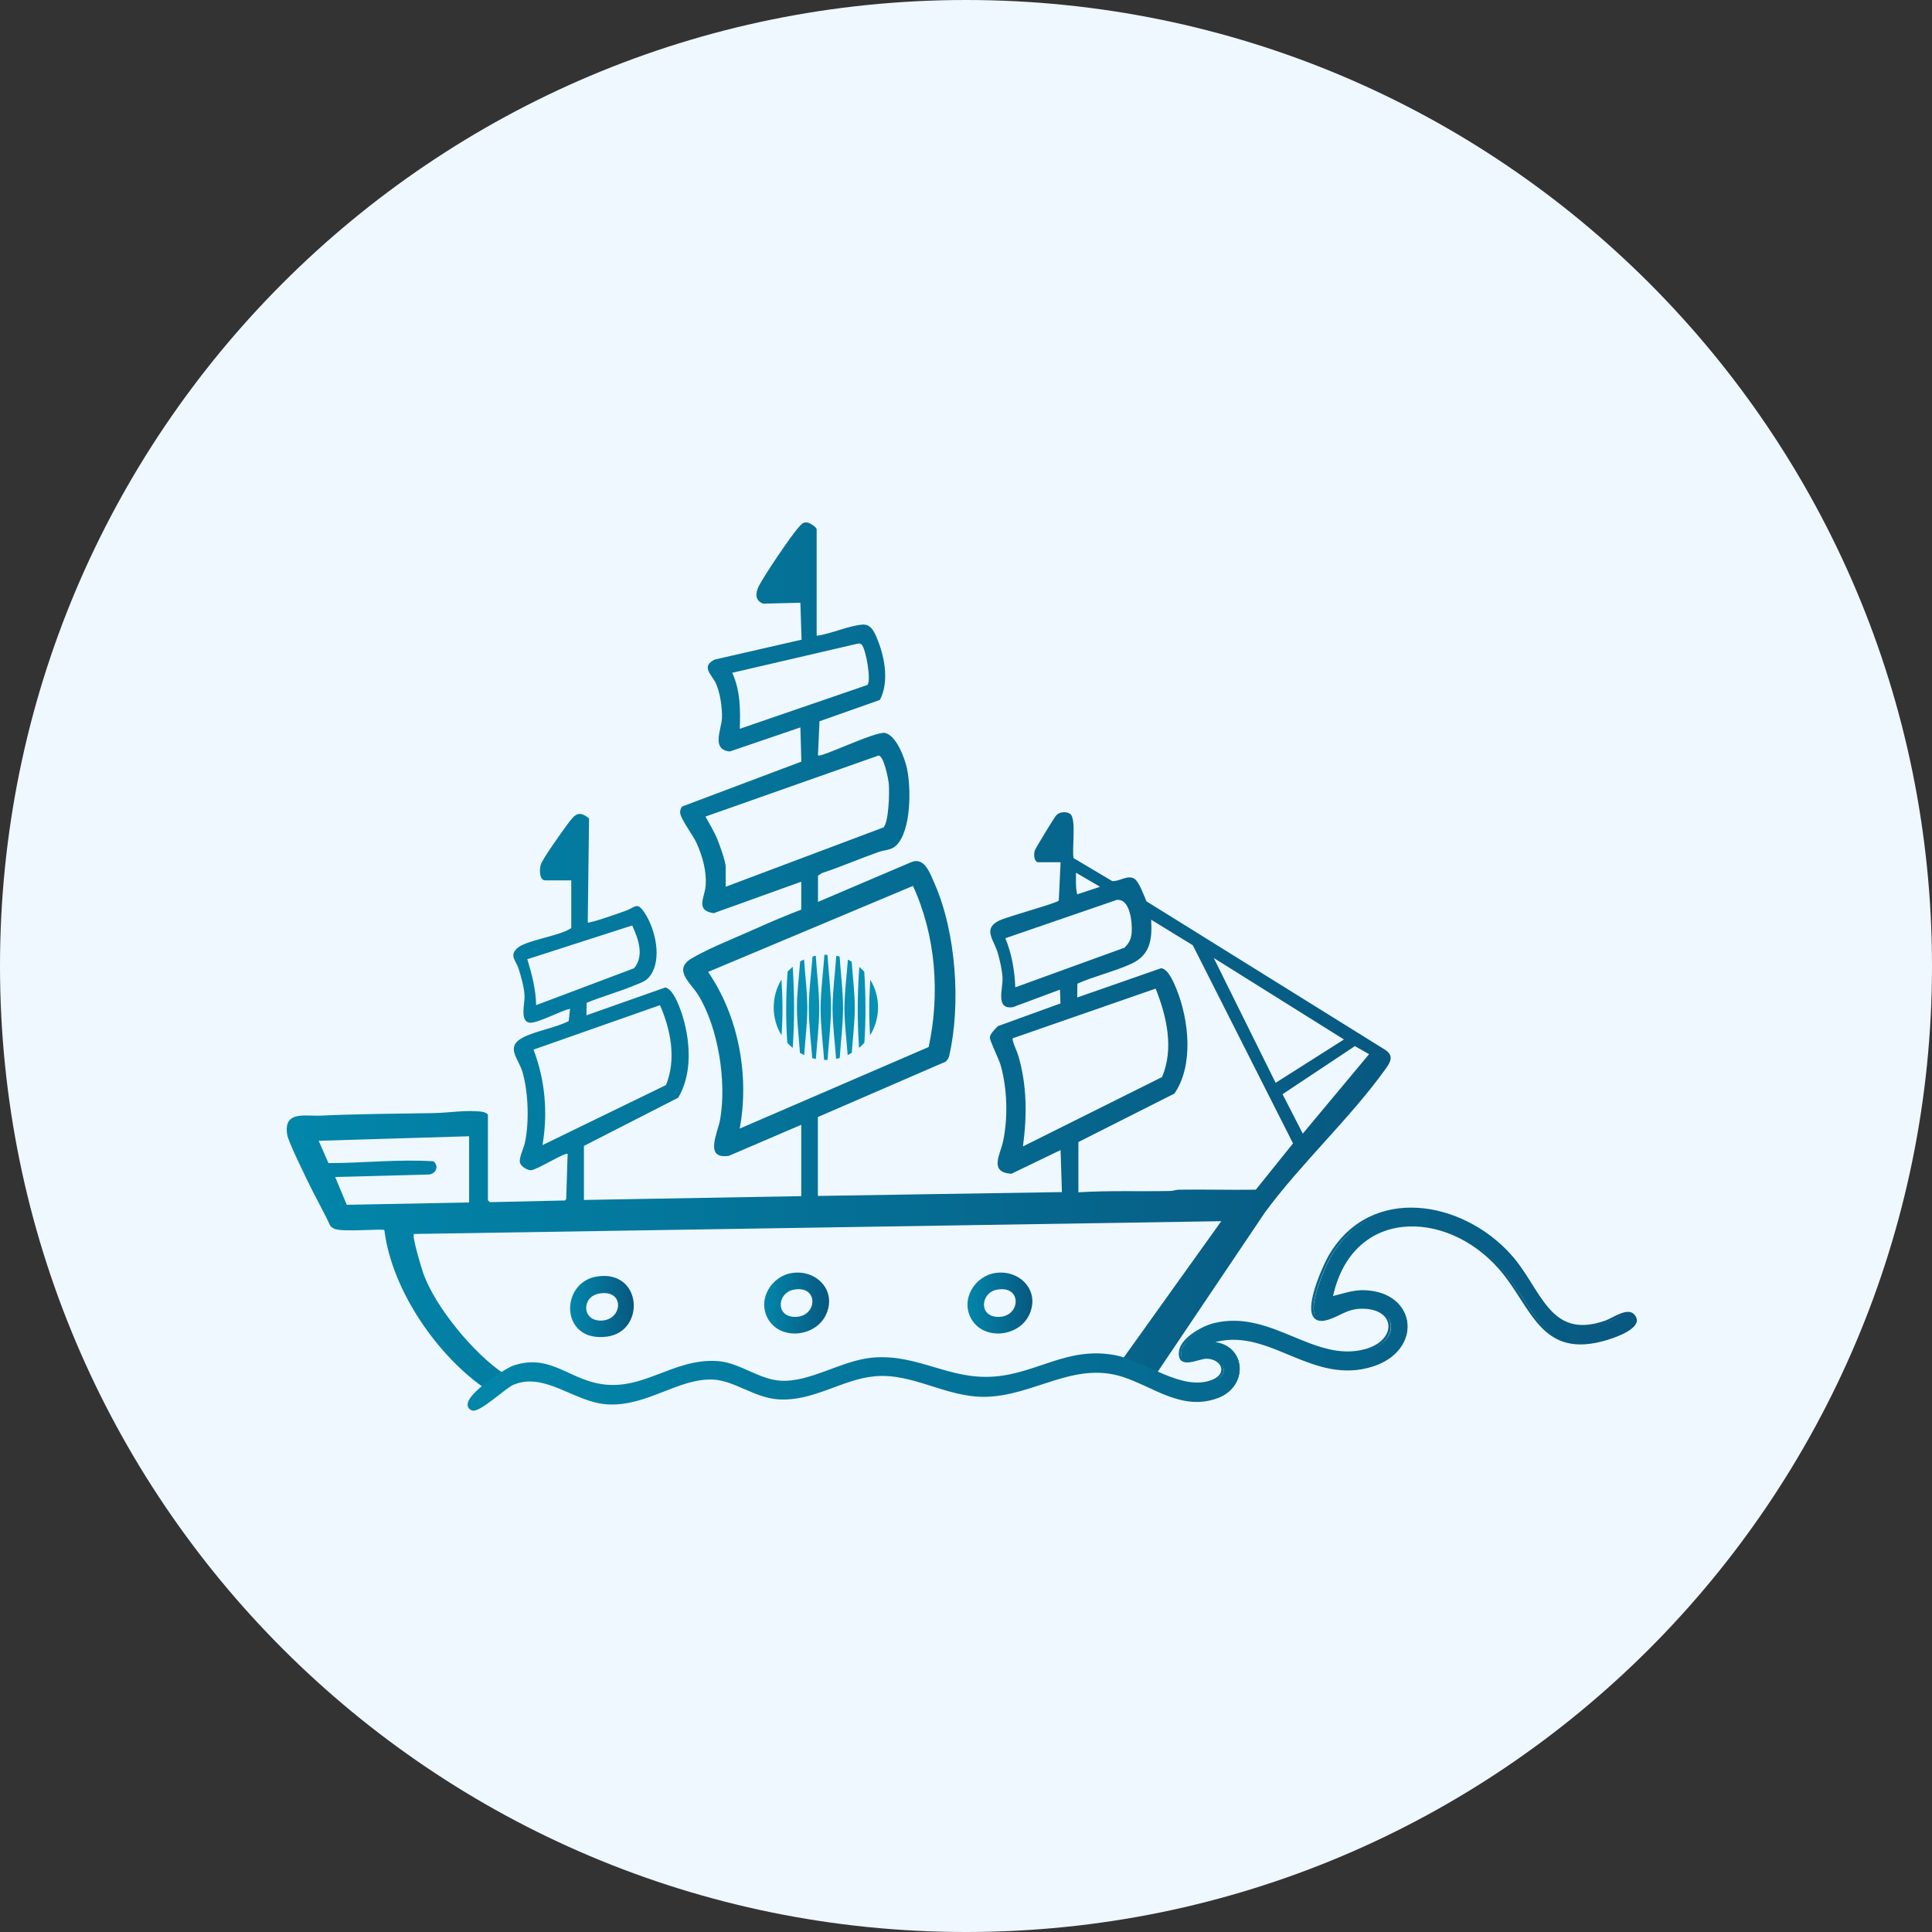 <svg xmlns="http://www.w3.org/2000/svg" xmlns:xlink="http://www.w3.org/1999/xlink" width="100" zoomAndPan="magnify" viewBox="0 0 75 75" height="100" preserveAspectRatio="xMidYMid meet" version="1.0"><rect x="0" y="0" width="75" height="75" fill="#333333" stroke="none"/><defs><clipPath id="355c30b138"><path d="M 37.5 0 C 16.789 0 0 16.789 0 37.5 C 0 58.211 16.789 75 37.5 75 C 58.211 75 75 58.211 75 37.5 C 75 16.789 58.211 0 37.5 0 Z M 37.5 0 " clip-rule="nonzero"/></clipPath><clipPath id="491ae0d478"><path d="M 11.109 20.281 L 54 20.281 L 54 54 L 11.109 54 Z M 11.109 20.281 " clip-rule="nonzero"/></clipPath><clipPath id="be501a9193"><path d="M 31.117 34.223 L 27.707 35.449 C 26.98 35.348 27.355 34.844 27.391 34.398 C 27.441 33.832 27.27 33.234 27.039 32.723 C 26.906 32.422 26.395 31.766 26.402 31.527 C 26.402 31.449 26.43 31.367 26.48 31.309 L 31.109 29.566 L 31.07 28.238 L 28.332 29.172 C 27.598 29.105 28.008 28.32 28.027 27.871 C 28.043 27.488 27.949 26.836 27.773 26.492 C 27.621 26.188 27.203 25.871 27.742 25.605 L 31.117 24.832 L 31.07 23.398 L 29.633 23.434 C 29.312 23.324 29.32 23.047 29.445 22.777 C 29.621 22.406 30.715 20.781 30.996 20.48 C 31.098 20.367 31.168 20.262 31.332 20.281 C 31.426 20.293 31.703 20.457 31.703 20.555 L 31.703 24.68 C 32.234 24.617 33.004 24.266 33.512 24.246 C 33.852 24.234 33.988 24.633 34.098 24.914 C 34.359 25.59 34.508 26.512 34.156 27.172 L 31.812 28 L 31.754 29.324 C 31.848 29.43 33.984 28.379 34.355 28.453 C 34.797 28.547 35.121 29.43 35.207 29.824 C 35.371 30.586 35.379 32.223 34.801 32.812 C 34.594 33.016 34.355 32.984 34.086 33.082 C 33.355 33.34 32.641 33.652 31.902 33.895 L 31.754 33.996 L 31.754 35.012 L 35.355 33.477 C 35.883 33.238 36.102 33.898 36.273 34.285 C 37.113 36.176 37.312 38.996 36.844 41.004 C 36.824 41.09 36.77 41.156 36.707 41.215 L 31.75 43.363 L 31.75 46.426 L 41.223 46.277 L 41.172 44.645 L 39.262 45.566 C 38.375 45.504 38.832 44.828 38.941 44.301 C 39.133 43.383 39.102 42.281 38.852 41.371 C 38.785 41.129 38.418 40.398 38.426 40.273 C 38.438 40.125 38.633 39.945 38.734 39.836 L 41.168 38.953 L 41.148 38.418 L 39.32 39.098 C 38.629 39.199 38.941 38.391 38.918 37.945 C 38.902 37.664 38.812 37.266 38.734 36.996 C 38.586 36.484 38.133 36.059 38.785 35.738 C 39.102 35.582 41.035 35.059 41.102 34.961 L 41.172 33.473 L 40.316 33.473 C 40.137 33.473 40.125 33.16 40.168 33.023 C 40.188 32.945 40.941 31.707 41.008 31.645 C 41.137 31.512 41.387 31.492 41.543 31.594 C 41.793 31.766 41.605 32.984 41.676 33.312 L 43.176 34.203 C 43.461 34.227 43.773 33.945 44.043 34.117 C 44.215 34.227 44.418 34.781 44.504 34.988 L 53.754 40.742 C 54.117 40.969 53.992 41.215 53.785 41.5 C 52.426 43.398 50.504 45.164 49.105 47.066 L 44.656 53.676 C 44.508 53.586 43.398 53.117 43.422 52.98 L 47.41 47.406 L 16.078 47.902 C 15.957 47.914 16.383 49.289 16.43 49.422 C 16.887 50.73 18.406 52.566 19.57 53.332 L 18.941 53.98 C 16.977 52.672 15.203 50.066 14.922 47.754 C 14.855 47.684 13.316 47.844 12.984 47.703 C 12.918 47.672 12.859 47.641 12.816 47.574 C 12.543 46.988 12.215 46.422 11.938 45.84 C 11.777 45.504 11.199 44.328 11.152 44.062 C 10.988 43.105 11.84 43.336 12.441 43.309 C 13.895 43.242 15.344 43.234 16.809 43.211 C 17.422 43.203 18.109 43.074 18.723 43.16 C 18.785 43.168 18.941 43.223 18.941 43.289 L 18.941 46.598 L 19.023 46.668 L 21.938 46.602 L 21.98 46.543 L 22.035 44.797 C 21.953 44.715 20.848 45.41 20.625 45.426 C 20.477 45.441 20.234 45.285 20.188 45.145 C 20.133 44.957 20.324 44.598 20.371 44.383 C 20.551 43.598 20.512 42.371 20.277 41.598 C 20.121 41.082 19.617 40.648 20.277 40.289 C 20.785 40.016 21.551 39.91 22.078 39.637 L 22.129 39.164 C 21.773 39.227 20.84 39.75 20.547 39.699 C 20.172 39.633 20.379 38.945 20.363 38.645 C 20.344 38.32 20.23 37.906 20.129 37.598 C 20.027 37.285 19.77 37.105 20.066 36.82 C 20.398 36.496 21.742 36.34 22.176 36.027 L 22.176 34.176 L 21.168 34.176 C 20.93 34.176 20.934 33.738 20.996 33.555 C 21.086 33.305 21.836 32.258 22.039 31.984 C 22.293 31.648 22.453 31.422 22.867 31.773 L 22.816 35.809 C 22.871 35.863 24.125 35.418 24.301 35.352 C 24.691 35.207 24.738 34.977 25.062 35.496 C 25.445 36.113 25.695 37.215 25.258 37.852 C 25.086 38.109 24.863 38.152 24.594 38.266 C 24 38.512 23.367 38.684 22.773 38.93 L 22.766 39.414 L 25.82 38.336 C 26.152 38.375 26.434 39.219 26.52 39.516 C 26.805 40.496 26.867 41.711 26.328 42.613 L 22.668 44.484 L 22.668 46.582 L 31.105 46.434 L 31.105 43.664 L 28.301 44.867 C 27.32 45.023 27.859 43.988 27.953 43.473 C 28.215 42.008 27.891 39.906 27.105 38.625 C 26.836 38.184 26.105 37.648 26.84 37.211 C 27.52 36.805 28.605 36.383 29.355 36.043 C 29.934 35.781 30.52 35.535 31.105 35.312 L 31.105 34.223 Z M 28.715 28.293 L 33.672 26.59 C 33.832 26.434 33.617 25.203 33.453 25.027 C 33.398 24.973 33.344 24.973 33.273 24.992 L 28.426 26.117 C 28.742 26.816 28.742 27.539 28.719 28.293 Z M 28.176 34.422 L 34.305 32.117 C 34.504 31.867 34.531 30.777 34.504 30.438 C 34.492 30.266 34.309 29.312 34.098 29.332 L 27.387 31.699 C 27.547 31.992 27.727 32.285 27.852 32.59 C 27.938 32.805 28.172 33.453 28.172 33.652 L 28.172 34.422 Z M 42.699 34.422 L 41.77 33.879 C 41.77 34.16 41.75 34.441 41.816 34.719 L 42.699 34.426 Z M 28.715 43.812 L 36.051 40.645 C 36.496 38.582 36.328 36.312 35.441 34.391 L 27.488 37.73 C 28.672 39.445 29.098 41.766 28.715 43.812 Z M 39.414 38.328 L 43.652 36.789 C 43.824 36.617 43.906 36.473 43.93 36.227 C 43.965 35.848 43.879 34.852 43.34 34.938 L 39.027 36.422 C 39.277 37.023 39.387 37.676 39.414 38.328 Z M 41.863 44.332 L 41.863 46.285 C 43.047 46.211 44.234 46.258 45.422 46.234 C 45.539 46.234 45.645 46.184 45.762 46.184 C 46.758 46.168 47.754 46.199 48.75 46.184 L 50.195 44.387 L 46.305 36.695 L 44.688 35.703 C 44.73 36.461 44.66 37.066 43.926 37.41 C 43.273 37.711 42.492 37.891 41.824 38.184 L 41.816 38.723 L 45.074 37.586 C 45.352 37.613 45.566 38.141 45.664 38.379 C 46.152 39.574 46.352 41.348 45.59 42.453 L 41.859 44.336 Z M 20.812 39.02 L 24.617 37.586 C 25.023 37.094 24.773 36.438 24.543 35.926 L 20.469 37.238 C 20.648 37.812 20.801 38.406 20.812 39.016 Z M 52.172 40.352 L 47.117 37.188 L 49.52 42.035 L 52.168 40.355 Z M 44.859 38.379 L 39.316 40.305 C 39.266 40.371 39.488 40.832 39.523 40.957 C 39.871 42.117 39.871 43.309 39.711 44.504 L 45.109 41.812 C 45.582 40.703 45.289 39.453 44.863 38.379 Z M 25.621 39.02 L 20.711 40.746 C 21.164 41.934 21.273 43.203 21.059 44.453 L 25.855 42.121 C 26.262 41.113 26.039 39.98 25.621 39.02 Z M 52.598 40.609 L 49.789 42.477 L 50.574 44.008 L 53.148 40.922 L 52.594 40.609 Z M 18.211 44.109 L 12.371 44.285 L 12.75 45.152 C 14.109 45.152 15.473 44.992 16.828 45.082 C 17.043 45.258 16.941 45.555 16.664 45.594 L 13.012 45.691 L 13.461 46.77 L 18.211 46.68 Z M 18.211 44.109 " clip-rule="nonzero"/></clipPath><linearGradient x1="-0.069" gradientTransform="matrix(0.371, 0, 0, 0.374, 11.136, 20.281)" y1="45.05" x2="115.7" gradientUnits="userSpaceOnUse" y2="45.05" id="70375d40a6"><stop stop-opacity="1" stop-color="rgb(0.8%, 52.499%, 66.699%)" offset="0"/><stop stop-opacity="1" stop-color="rgb(0.816%, 52.364%, 66.574%)" offset="0.016"/><stop stop-opacity="1" stop-color="rgb(0.851%, 52.086%, 66.321%)" offset="0.031"/><stop stop-opacity="1" stop-color="rgb(0.888%, 51.804%, 66.061%)" offset="0.047"/><stop stop-opacity="1" stop-color="rgb(0.923%, 51.521%, 65.804%)" offset="0.062"/><stop stop-opacity="1" stop-color="rgb(0.96%, 51.239%, 65.544%)" offset="0.078"/><stop stop-opacity="1" stop-color="rgb(0.996%, 50.957%, 65.286%)" offset="0.094"/><stop stop-opacity="1" stop-color="rgb(1.031%, 50.674%, 65.027%)" offset="0.109"/><stop stop-opacity="1" stop-color="rgb(1.068%, 50.392%, 64.769%)" offset="0.125"/><stop stop-opacity="1" stop-color="rgb(1.105%, 50.11%, 64.51%)" offset="0.141"/><stop stop-opacity="1" stop-color="rgb(1.14%, 49.828%, 64.25%)" offset="0.156"/><stop stop-opacity="1" stop-color="rgb(1.176%, 49.545%, 63.992%)" offset="0.172"/><stop stop-opacity="1" stop-color="rgb(1.213%, 49.263%, 63.733%)" offset="0.188"/><stop stop-opacity="1" stop-color="rgb(1.248%, 48.981%, 63.475%)" offset="0.203"/><stop stop-opacity="1" stop-color="rgb(1.285%, 48.698%, 63.216%)" offset="0.219"/><stop stop-opacity="1" stop-color="rgb(1.32%, 48.416%, 62.958%)" offset="0.234"/><stop stop-opacity="1" stop-color="rgb(1.357%, 48.134%, 62.698%)" offset="0.25"/><stop stop-opacity="1" stop-color="rgb(1.393%, 47.852%, 62.44%)" offset="0.266"/><stop stop-opacity="1" stop-color="rgb(1.428%, 47.569%, 62.181%)" offset="0.281"/><stop stop-opacity="1" stop-color="rgb(1.465%, 47.287%, 61.922%)" offset="0.297"/><stop stop-opacity="1" stop-color="rgb(1.501%, 47.005%, 61.664%)" offset="0.312"/><stop stop-opacity="1" stop-color="rgb(1.537%, 46.724%, 61.404%)" offset="0.328"/><stop stop-opacity="1" stop-color="rgb(1.573%, 46.442%, 61.147%)" offset="0.344"/><stop stop-opacity="1" stop-color="rgb(1.61%, 46.159%, 60.887%)" offset="0.359"/><stop stop-opacity="1" stop-color="rgb(1.645%, 45.877%, 60.629%)" offset="0.375"/><stop stop-opacity="1" stop-color="rgb(1.682%, 45.595%, 60.37%)" offset="0.391"/><stop stop-opacity="1" stop-color="rgb(1.717%, 45.312%, 60.112%)" offset="0.406"/><stop stop-opacity="1" stop-color="rgb(1.753%, 45.03%, 59.853%)" offset="0.422"/><stop stop-opacity="1" stop-color="rgb(1.79%, 44.748%, 59.593%)" offset="0.438"/><stop stop-opacity="1" stop-color="rgb(1.825%, 44.466%, 59.335%)" offset="0.453"/><stop stop-opacity="1" stop-color="rgb(1.862%, 44.183%, 59.076%)" offset="0.469"/><stop stop-opacity="1" stop-color="rgb(1.898%, 43.901%, 58.818%)" offset="0.484"/><stop stop-opacity="1" stop-color="rgb(1.933%, 43.619%, 58.559%)" offset="0.5"/><stop stop-opacity="1" stop-color="rgb(1.97%, 43.336%, 58.301%)" offset="0.516"/><stop stop-opacity="1" stop-color="rgb(2.005%, 43.054%, 58.041%)" offset="0.531"/><stop stop-opacity="1" stop-color="rgb(2.042%, 42.772%, 57.782%)" offset="0.547"/><stop stop-opacity="1" stop-color="rgb(2.078%, 42.49%, 57.524%)" offset="0.562"/><stop stop-opacity="1" stop-color="rgb(2.113%, 42.207%, 57.265%)" offset="0.578"/><stop stop-opacity="1" stop-color="rgb(2.15%, 41.925%, 57.007%)" offset="0.594"/><stop stop-opacity="1" stop-color="rgb(2.187%, 41.643%, 56.747%)" offset="0.609"/><stop stop-opacity="1" stop-color="rgb(2.222%, 41.36%, 56.49%)" offset="0.625"/><stop stop-opacity="1" stop-color="rgb(2.258%, 41.078%, 56.23%)" offset="0.641"/><stop stop-opacity="1" stop-color="rgb(2.295%, 40.796%, 55.972%)" offset="0.656"/><stop stop-opacity="1" stop-color="rgb(2.33%, 40.514%, 55.713%)" offset="0.672"/><stop stop-opacity="1" stop-color="rgb(2.367%, 40.231%, 55.453%)" offset="0.688"/><stop stop-opacity="1" stop-color="rgb(2.402%, 39.949%, 55.196%)" offset="0.703"/><stop stop-opacity="1" stop-color="rgb(2.438%, 39.667%, 54.936%)" offset="0.719"/><stop stop-opacity="1" stop-color="rgb(2.475%, 39.384%, 54.678%)" offset="0.734"/><stop stop-opacity="1" stop-color="rgb(2.51%, 39.102%, 54.419%)" offset="0.75"/><stop stop-opacity="1" stop-color="rgb(2.547%, 38.82%, 54.161%)" offset="0.766"/><stop stop-opacity="1" stop-color="rgb(2.583%, 38.538%, 53.902%)" offset="0.781"/><stop stop-opacity="1" stop-color="rgb(2.618%, 38.255%, 53.644%)" offset="0.797"/><stop stop-opacity="1" stop-color="rgb(2.655%, 37.973%, 53.384%)" offset="0.812"/><stop stop-opacity="1" stop-color="rgb(2.692%, 37.691%, 53.125%)" offset="0.828"/><stop stop-opacity="1" stop-color="rgb(2.727%, 37.408%, 52.867%)" offset="0.844"/><stop stop-opacity="1" stop-color="rgb(2.763%, 37.126%, 52.608%)" offset="0.859"/><stop stop-opacity="1" stop-color="rgb(2.798%, 36.844%, 52.35%)" offset="0.875"/><stop stop-opacity="1" stop-color="rgb(2.835%, 36.562%, 52.09%)" offset="0.891"/><stop stop-opacity="1" stop-color="rgb(2.872%, 36.279%, 51.833%)" offset="0.906"/><stop stop-opacity="1" stop-color="rgb(2.907%, 35.999%, 51.573%)" offset="0.922"/><stop stop-opacity="1" stop-color="rgb(2.943%, 35.716%, 51.314%)" offset="0.938"/><stop stop-opacity="1" stop-color="rgb(2.98%, 35.434%, 51.056%)" offset="0.953"/><stop stop-opacity="1" stop-color="rgb(3.015%, 35.152%, 50.797%)" offset="0.969"/><stop stop-opacity="1" stop-color="rgb(3.052%, 34.869%, 50.539%)" offset="0.984"/><stop stop-opacity="1" stop-color="rgb(3.084%, 34.613%, 50.304%)" offset="1"/></linearGradient><clipPath id="673dedf5f6"><path d="M 37 49 L 41 49 L 41 52 L 37 52 Z M 37 49 " clip-rule="nonzero"/></clipPath><clipPath id="c1fc76739e"><path d="M 38.637 49.418 C 39.578 49.273 40.395 50.102 39.953 51.043 C 39.555 51.891 38.215 52.047 37.719 51.223 C 37.266 50.465 37.828 49.539 38.637 49.418 Z M 38.68 50.07 C 38.07 50.199 37.988 51.094 38.723 51.121 C 39.633 51.16 39.707 49.855 38.68 50.07 Z M 38.68 50.07 " clip-rule="nonzero"/></clipPath><linearGradient x1="70.34" gradientTransform="matrix(0.371, 0, 0, 0.374, 11.136, 20.281)" y1="80.98" x2="78.76" gradientUnits="userSpaceOnUse" y2="80.98" id="7606f4e786"><stop stop-opacity="1" stop-color="rgb(0.8%, 52.499%, 66.699%)" offset="0"/><stop stop-opacity="1" stop-color="rgb(0.8%, 52.499%, 66.699%)" offset="0.062"/><stop stop-opacity="1" stop-color="rgb(0.8%, 52.499%, 66.699%)" offset="0.094"/><stop stop-opacity="1" stop-color="rgb(0.821%, 52.325%, 66.539%)" offset="0.109"/><stop stop-opacity="1" stop-color="rgb(0.865%, 51.976%, 66.22%)" offset="0.125"/><stop stop-opacity="1" stop-color="rgb(0.911%, 51.627%, 65.9%)" offset="0.141"/><stop stop-opacity="1" stop-color="rgb(0.955%, 51.276%, 65.578%)" offset="0.156"/><stop stop-opacity="1" stop-color="rgb(0.999%, 50.926%, 65.257%)" offset="0.172"/><stop stop-opacity="1" stop-color="rgb(1.044%, 50.577%, 64.937%)" offset="0.188"/><stop stop-opacity="1" stop-color="rgb(1.089%, 50.227%, 64.616%)" offset="0.203"/><stop stop-opacity="1" stop-color="rgb(1.134%, 49.876%, 64.296%)" offset="0.219"/><stop stop-opacity="1" stop-color="rgb(1.178%, 49.527%, 63.976%)" offset="0.234"/><stop stop-opacity="1" stop-color="rgb(1.224%, 49.178%, 63.655%)" offset="0.25"/><stop stop-opacity="1" stop-color="rgb(1.268%, 48.828%, 63.333%)" offset="0.266"/><stop stop-opacity="1" stop-color="rgb(1.312%, 48.477%, 63.013%)" offset="0.281"/><stop stop-opacity="1" stop-color="rgb(1.357%, 48.128%, 62.692%)" offset="0.297"/><stop stop-opacity="1" stop-color="rgb(1.402%, 47.778%, 62.372%)" offset="0.312"/><stop stop-opacity="1" stop-color="rgb(1.447%, 47.429%, 62.051%)" offset="0.328"/><stop stop-opacity="1" stop-color="rgb(1.491%, 47.078%, 61.731%)" offset="0.344"/><stop stop-opacity="1" stop-color="rgb(1.537%, 46.729%, 61.411%)" offset="0.359"/><stop stop-opacity="1" stop-color="rgb(1.581%, 46.379%, 61.09%)" offset="0.375"/><stop stop-opacity="1" stop-color="rgb(1.625%, 46.03%, 60.768%)" offset="0.391"/><stop stop-opacity="1" stop-color="rgb(1.669%, 45.679%, 60.448%)" offset="0.406"/><stop stop-opacity="1" stop-color="rgb(1.715%, 45.329%, 60.127%)" offset="0.422"/><stop stop-opacity="1" stop-color="rgb(1.759%, 44.98%, 59.807%)" offset="0.438"/><stop stop-opacity="1" stop-color="rgb(1.804%, 44.63%, 59.486%)" offset="0.453"/><stop stop-opacity="1" stop-color="rgb(1.849%, 44.279%, 59.166%)" offset="0.469"/><stop stop-opacity="1" stop-color="rgb(1.894%, 43.93%, 58.846%)" offset="0.484"/><stop stop-opacity="1" stop-color="rgb(1.938%, 43.581%, 58.524%)" offset="0.5"/><stop stop-opacity="1" stop-color="rgb(1.984%, 43.231%, 58.203%)" offset="0.516"/><stop stop-opacity="1" stop-color="rgb(2.028%, 42.88%, 57.883%)" offset="0.531"/><stop stop-opacity="1" stop-color="rgb(2.072%, 42.531%, 57.562%)" offset="0.547"/><stop stop-opacity="1" stop-color="rgb(2.116%, 42.181%, 57.242%)" offset="0.562"/><stop stop-opacity="1" stop-color="rgb(2.162%, 41.832%, 56.921%)" offset="0.578"/><stop stop-opacity="1" stop-color="rgb(2.206%, 41.481%, 56.601%)" offset="0.594"/><stop stop-opacity="1" stop-color="rgb(2.251%, 41.132%, 56.279%)" offset="0.609"/><stop stop-opacity="1" stop-color="rgb(2.296%, 40.782%, 55.959%)" offset="0.625"/><stop stop-opacity="1" stop-color="rgb(2.341%, 40.433%, 55.638%)" offset="0.641"/><stop stop-opacity="1" stop-color="rgb(2.385%, 40.082%, 55.318%)" offset="0.656"/><stop stop-opacity="1" stop-color="rgb(2.429%, 39.732%, 54.997%)" offset="0.672"/><stop stop-opacity="1" stop-color="rgb(2.475%, 39.383%, 54.677%)" offset="0.688"/><stop stop-opacity="1" stop-color="rgb(2.519%, 39.034%, 54.356%)" offset="0.703"/><stop stop-opacity="1" stop-color="rgb(2.563%, 38.684%, 54.034%)" offset="0.719"/><stop stop-opacity="1" stop-color="rgb(2.609%, 38.333%, 53.714%)" offset="0.734"/><stop stop-opacity="1" stop-color="rgb(2.654%, 37.984%, 53.394%)" offset="0.75"/><stop stop-opacity="1" stop-color="rgb(2.698%, 37.634%, 53.073%)" offset="0.766"/><stop stop-opacity="1" stop-color="rgb(2.744%, 37.285%, 52.753%)" offset="0.781"/><stop stop-opacity="1" stop-color="rgb(2.788%, 36.934%, 52.432%)" offset="0.797"/><stop stop-opacity="1" stop-color="rgb(2.832%, 36.584%, 52.112%)" offset="0.812"/><stop stop-opacity="1" stop-color="rgb(2.876%, 36.235%, 51.79%)" offset="0.828"/><stop stop-opacity="1" stop-color="rgb(2.922%, 35.886%, 51.469%)" offset="0.844"/><stop stop-opacity="1" stop-color="rgb(2.966%, 35.535%, 51.149%)" offset="0.859"/><stop stop-opacity="1" stop-color="rgb(3.011%, 35.185%, 50.829%)" offset="0.875"/><stop stop-opacity="1" stop-color="rgb(3.056%, 34.836%, 50.508%)" offset="0.891"/><stop stop-opacity="1" stop-color="rgb(3.088%, 34.579%, 50.273%)" offset="0.906"/><stop stop-opacity="1" stop-color="rgb(3.099%, 34.499%, 50.2%)" offset="0.938"/><stop stop-opacity="1" stop-color="rgb(3.099%, 34.499%, 50.2%)" offset="1"/></linearGradient><clipPath id="58d5ccfa97"><path d="M 29 49 L 33 49 L 33 52 L 29 52 Z M 29 49 " clip-rule="nonzero"/></clipPath><clipPath id="bcd29f66fd"><path d="M 30.746 49.418 C 31.691 49.273 32.504 50.102 32.062 51.043 C 31.664 51.891 30.324 52.047 29.828 51.223 C 29.375 50.465 29.938 49.539 30.746 49.418 Z M 30.789 50.07 C 30.184 50.199 30.098 51.094 30.832 51.121 C 31.742 51.16 31.816 49.855 30.789 50.07 Z M 30.789 50.07 " clip-rule="nonzero"/></clipPath><linearGradient x1="49.1" gradientTransform="matrix(0.371, 0, 0, 0.374, 11.136, 20.281)" y1="80.98" x2="57.52" gradientUnits="userSpaceOnUse" y2="80.98" id="1241c6551c"><stop stop-opacity="1" stop-color="rgb(0.8%, 52.499%, 66.699%)" offset="0"/><stop stop-opacity="1" stop-color="rgb(0.8%, 52.499%, 66.699%)" offset="0.062"/><stop stop-opacity="1" stop-color="rgb(0.8%, 52.499%, 66.699%)" offset="0.094"/><stop stop-opacity="1" stop-color="rgb(0.821%, 52.325%, 66.539%)" offset="0.109"/><stop stop-opacity="1" stop-color="rgb(0.865%, 51.976%, 66.22%)" offset="0.125"/><stop stop-opacity="1" stop-color="rgb(0.911%, 51.627%, 65.9%)" offset="0.141"/><stop stop-opacity="1" stop-color="rgb(0.955%, 51.276%, 65.578%)" offset="0.156"/><stop stop-opacity="1" stop-color="rgb(0.999%, 50.926%, 65.257%)" offset="0.172"/><stop stop-opacity="1" stop-color="rgb(1.044%, 50.577%, 64.937%)" offset="0.188"/><stop stop-opacity="1" stop-color="rgb(1.089%, 50.227%, 64.616%)" offset="0.203"/><stop stop-opacity="1" stop-color="rgb(1.134%, 49.876%, 64.296%)" offset="0.219"/><stop stop-opacity="1" stop-color="rgb(1.178%, 49.527%, 63.976%)" offset="0.234"/><stop stop-opacity="1" stop-color="rgb(1.224%, 49.178%, 63.655%)" offset="0.25"/><stop stop-opacity="1" stop-color="rgb(1.268%, 48.828%, 63.333%)" offset="0.266"/><stop stop-opacity="1" stop-color="rgb(1.312%, 48.477%, 63.013%)" offset="0.281"/><stop stop-opacity="1" stop-color="rgb(1.357%, 48.128%, 62.692%)" offset="0.297"/><stop stop-opacity="1" stop-color="rgb(1.402%, 47.778%, 62.372%)" offset="0.312"/><stop stop-opacity="1" stop-color="rgb(1.447%, 47.429%, 62.051%)" offset="0.328"/><stop stop-opacity="1" stop-color="rgb(1.491%, 47.078%, 61.731%)" offset="0.344"/><stop stop-opacity="1" stop-color="rgb(1.537%, 46.729%, 61.411%)" offset="0.359"/><stop stop-opacity="1" stop-color="rgb(1.581%, 46.379%, 61.09%)" offset="0.375"/><stop stop-opacity="1" stop-color="rgb(1.625%, 46.03%, 60.768%)" offset="0.391"/><stop stop-opacity="1" stop-color="rgb(1.669%, 45.679%, 60.448%)" offset="0.406"/><stop stop-opacity="1" stop-color="rgb(1.715%, 45.329%, 60.127%)" offset="0.422"/><stop stop-opacity="1" stop-color="rgb(1.759%, 44.98%, 59.807%)" offset="0.438"/><stop stop-opacity="1" stop-color="rgb(1.804%, 44.63%, 59.486%)" offset="0.453"/><stop stop-opacity="1" stop-color="rgb(1.849%, 44.279%, 59.166%)" offset="0.469"/><stop stop-opacity="1" stop-color="rgb(1.894%, 43.93%, 58.846%)" offset="0.484"/><stop stop-opacity="1" stop-color="rgb(1.938%, 43.581%, 58.524%)" offset="0.5"/><stop stop-opacity="1" stop-color="rgb(1.984%, 43.231%, 58.203%)" offset="0.516"/><stop stop-opacity="1" stop-color="rgb(2.028%, 42.88%, 57.883%)" offset="0.531"/><stop stop-opacity="1" stop-color="rgb(2.072%, 42.531%, 57.562%)" offset="0.547"/><stop stop-opacity="1" stop-color="rgb(2.116%, 42.181%, 57.242%)" offset="0.562"/><stop stop-opacity="1" stop-color="rgb(2.162%, 41.832%, 56.921%)" offset="0.578"/><stop stop-opacity="1" stop-color="rgb(2.206%, 41.481%, 56.601%)" offset="0.594"/><stop stop-opacity="1" stop-color="rgb(2.251%, 41.132%, 56.279%)" offset="0.609"/><stop stop-opacity="1" stop-color="rgb(2.296%, 40.782%, 55.959%)" offset="0.625"/><stop stop-opacity="1" stop-color="rgb(2.341%, 40.433%, 55.638%)" offset="0.641"/><stop stop-opacity="1" stop-color="rgb(2.385%, 40.082%, 55.318%)" offset="0.656"/><stop stop-opacity="1" stop-color="rgb(2.429%, 39.732%, 54.997%)" offset="0.672"/><stop stop-opacity="1" stop-color="rgb(2.475%, 39.383%, 54.677%)" offset="0.688"/><stop stop-opacity="1" stop-color="rgb(2.519%, 39.034%, 54.356%)" offset="0.703"/><stop stop-opacity="1" stop-color="rgb(2.563%, 38.684%, 54.034%)" offset="0.719"/><stop stop-opacity="1" stop-color="rgb(2.609%, 38.333%, 53.714%)" offset="0.734"/><stop stop-opacity="1" stop-color="rgb(2.654%, 37.984%, 53.394%)" offset="0.75"/><stop stop-opacity="1" stop-color="rgb(2.698%, 37.634%, 53.073%)" offset="0.766"/><stop stop-opacity="1" stop-color="rgb(2.744%, 37.285%, 52.753%)" offset="0.781"/><stop stop-opacity="1" stop-color="rgb(2.788%, 36.934%, 52.432%)" offset="0.797"/><stop stop-opacity="1" stop-color="rgb(2.832%, 36.584%, 52.112%)" offset="0.812"/><stop stop-opacity="1" stop-color="rgb(2.876%, 36.235%, 51.79%)" offset="0.828"/><stop stop-opacity="1" stop-color="rgb(2.922%, 35.886%, 51.469%)" offset="0.844"/><stop stop-opacity="1" stop-color="rgb(2.966%, 35.535%, 51.149%)" offset="0.859"/><stop stop-opacity="1" stop-color="rgb(3.011%, 35.185%, 50.829%)" offset="0.875"/><stop stop-opacity="1" stop-color="rgb(3.056%, 34.836%, 50.508%)" offset="0.891"/><stop stop-opacity="1" stop-color="rgb(3.088%, 34.579%, 50.273%)" offset="0.906"/><stop stop-opacity="1" stop-color="rgb(3.099%, 34.499%, 50.2%)" offset="0.938"/><stop stop-opacity="1" stop-color="rgb(3.099%, 34.499%, 50.2%)" offset="1"/></linearGradient><clipPath id="7e9d209f6d"><path d="M 22 49 L 25 49 L 25 52 L 22 52 Z M 22 49 " clip-rule="nonzero"/></clipPath><clipPath id="d4a3d07c04"><path d="M 23.168 49.555 C 24.934 49.27 25.074 51.684 23.566 51.887 C 21.73 52.133 21.723 49.785 23.168 49.555 Z M 23.262 50.215 C 22.578 50.328 22.57 51.277 23.336 51.266 C 24.184 51.246 24.266 50.039 23.262 50.215 Z M 23.262 50.215 " clip-rule="nonzero"/></clipPath><linearGradient x1="28.5" gradientTransform="matrix(0.371, 0, 0, 0.374, 11.136, 20.281)" y1="81.35" x2="37.52" gradientUnits="userSpaceOnUse" y2="81.35" id="0cf5549063"><stop stop-opacity="1" stop-color="rgb(0.8%, 52.499%, 66.699%)" offset="0"/><stop stop-opacity="1" stop-color="rgb(0.804%, 52.461%, 66.664%)" offset="0.125"/><stop stop-opacity="1" stop-color="rgb(0.833%, 52.234%, 66.455%)" offset="0.141"/><stop stop-opacity="1" stop-color="rgb(0.882%, 51.852%, 66.106%)" offset="0.156"/><stop stop-opacity="1" stop-color="rgb(0.931%, 51.471%, 65.756%)" offset="0.172"/><stop stop-opacity="1" stop-color="rgb(0.98%, 51.089%, 65.407%)" offset="0.188"/><stop stop-opacity="1" stop-color="rgb(1.028%, 50.708%, 65.057%)" offset="0.203"/><stop stop-opacity="1" stop-color="rgb(1.077%, 50.327%, 64.706%)" offset="0.219"/><stop stop-opacity="1" stop-color="rgb(1.126%, 49.945%, 64.357%)" offset="0.234"/><stop stop-opacity="1" stop-color="rgb(1.175%, 49.564%, 64.008%)" offset="0.25"/><stop stop-opacity="1" stop-color="rgb(1.224%, 49.182%, 63.658%)" offset="0.266"/><stop stop-opacity="1" stop-color="rgb(1.271%, 48.801%, 63.309%)" offset="0.281"/><stop stop-opacity="1" stop-color="rgb(1.32%, 48.419%, 62.959%)" offset="0.297"/><stop stop-opacity="1" stop-color="rgb(1.369%, 48.038%, 62.608%)" offset="0.312"/><stop stop-opacity="1" stop-color="rgb(1.418%, 47.656%, 62.259%)" offset="0.328"/><stop stop-opacity="1" stop-color="rgb(1.466%, 47.275%, 61.909%)" offset="0.344"/><stop stop-opacity="1" stop-color="rgb(1.515%, 46.893%, 61.56%)" offset="0.359"/><stop stop-opacity="1" stop-color="rgb(1.564%, 46.512%, 61.211%)" offset="0.375"/><stop stop-opacity="1" stop-color="rgb(1.613%, 46.13%, 60.86%)" offset="0.391"/><stop stop-opacity="1" stop-color="rgb(1.662%, 45.749%, 60.51%)" offset="0.406"/><stop stop-opacity="1" stop-color="rgb(1.711%, 45.367%, 60.161%)" offset="0.422"/><stop stop-opacity="1" stop-color="rgb(1.759%, 44.986%, 59.811%)" offset="0.438"/><stop stop-opacity="1" stop-color="rgb(1.808%, 44.604%, 59.462%)" offset="0.453"/><stop stop-opacity="1" stop-color="rgb(1.857%, 44.223%, 59.113%)" offset="0.469"/><stop stop-opacity="1" stop-color="rgb(1.906%, 43.842%, 58.762%)" offset="0.484"/><stop stop-opacity="1" stop-color="rgb(1.955%, 43.46%, 58.412%)" offset="0.5"/><stop stop-opacity="1" stop-color="rgb(2.003%, 43.079%, 58.063%)" offset="0.516"/><stop stop-opacity="1" stop-color="rgb(2.052%, 42.697%, 57.713%)" offset="0.531"/><stop stop-opacity="1" stop-color="rgb(2.101%, 42.316%, 57.364%)" offset="0.547"/><stop stop-opacity="1" stop-color="rgb(2.15%, 41.934%, 57.014%)" offset="0.562"/><stop stop-opacity="1" stop-color="rgb(2.197%, 41.553%, 56.664%)" offset="0.578"/><stop stop-opacity="1" stop-color="rgb(2.246%, 41.171%, 56.314%)" offset="0.594"/><stop stop-opacity="1" stop-color="rgb(2.295%, 40.79%, 55.965%)" offset="0.609"/><stop stop-opacity="1" stop-color="rgb(2.344%, 40.408%, 55.615%)" offset="0.625"/><stop stop-opacity="1" stop-color="rgb(2.393%, 40.027%, 55.266%)" offset="0.641"/><stop stop-opacity="1" stop-color="rgb(2.441%, 39.645%, 54.915%)" offset="0.656"/><stop stop-opacity="1" stop-color="rgb(2.49%, 39.264%, 54.565%)" offset="0.672"/><stop stop-opacity="1" stop-color="rgb(2.539%, 38.882%, 54.216%)" offset="0.688"/><stop stop-opacity="1" stop-color="rgb(2.588%, 38.501%, 53.867%)" offset="0.703"/><stop stop-opacity="1" stop-color="rgb(2.637%, 38.12%, 53.517%)" offset="0.719"/><stop stop-opacity="1" stop-color="rgb(2.686%, 37.738%, 53.168%)" offset="0.734"/><stop stop-opacity="1" stop-color="rgb(2.734%, 37.357%, 52.817%)" offset="0.75"/><stop stop-opacity="1" stop-color="rgb(2.783%, 36.975%, 52.467%)" offset="0.766"/><stop stop-opacity="1" stop-color="rgb(2.832%, 36.594%, 52.118%)" offset="0.781"/><stop stop-opacity="1" stop-color="rgb(2.881%, 36.212%, 51.768%)" offset="0.797"/><stop stop-opacity="1" stop-color="rgb(2.93%, 35.831%, 51.419%)" offset="0.812"/><stop stop-opacity="1" stop-color="rgb(2.979%, 35.449%, 51.07%)" offset="0.828"/><stop stop-opacity="1" stop-color="rgb(3.027%, 35.068%, 50.719%)" offset="0.844"/><stop stop-opacity="1" stop-color="rgb(3.075%, 34.688%, 50.372%)" offset="0.875"/><stop stop-opacity="1" stop-color="rgb(3.099%, 34.499%, 50.2%)" offset="1"/></linearGradient><clipPath id="e130eee1e9"><path d="M 18 46 L 63.609 46 L 63.609 54.781 L 18 54.781 Z M 18 46 " clip-rule="nonzero"/></clipPath><clipPath id="3e0d21f9ad"><path d="M 51.727 50.391 C 52.176 50.285 52.57 50.125 53.047 50.145 C 55.055 50.238 55.18 52.422 53.348 53.012 C 51.031 53.758 49.41 51.559 47.297 52.047 C 47.238 52.059 47.129 52.07 47.145 52.148 C 48.395 52.266 48.449 53.816 47.309 54.242 C 45.934 54.758 44.816 53.789 43.613 53.41 C 41.684 52.809 40.141 54.172 38.258 54.191 C 36.75 54.207 35.465 53.254 33.977 53.395 C 32.699 53.512 31.578 54.387 30.223 54.289 C 29.32 54.219 28.559 53.578 27.742 53.523 C 26.371 53.438 25.121 54.582 23.59 54.484 C 22.309 54.402 21.168 53.199 19.918 53.73 C 19.613 53.859 18.586 54.84 18.332 54.719 C 17.703 54.414 19.66 53.168 19.938 53.074 C 21.227 52.633 21.922 53.434 23.051 53.727 C 24.906 54.207 26.09 52.758 27.902 52.898 C 28.73 52.965 29.473 53.609 30.332 53.66 C 31.496 53.723 32.727 52.863 33.91 52.762 C 35.656 52.609 36.871 53.641 38.648 53.496 C 40.316 53.367 41.508 52.32 43.328 52.668 C 44.5 52.891 45.941 54.109 47.137 53.613 C 47.758 53.355 47.535 52.734 46.891 52.711 C 46.586 52.699 45.77 53.172 45.859 52.473 C 45.918 51.98 46.746 51.527 47.18 51.422 C 49.402 50.879 51.035 52.973 53.051 52.434 C 54.367 52.078 54.316 50.746 52.895 50.77 C 52.316 50.781 52.02 51.078 51.574 51.207 C 50.336 51.566 51.438 49.164 51.688 48.746 C 53.297 46.031 56.812 46.66 58.676 48.738 C 59.852 50.047 60.168 52.102 62.395 51.324 C 62.688 51.223 63.332 50.742 63.516 51.141 C 63.711 51.562 62.789 51.875 62.484 51.973 C 59.887 52.785 59.582 50.734 58.293 49.254 C 56.199 46.852 52.461 46.852 51.73 50.387 Z M 51.727 50.391 " clip-rule="nonzero"/></clipPath><linearGradient x1="17.523" gradientTransform="matrix(0.371, -0.005, 0.005, 0.374, 10.757, 20.727)" y1="81.39" x2="141.394" gradientUnits="userSpaceOnUse" y2="81.39" id="0e0a9e6204"><stop stop-opacity="1" stop-color="rgb(0.8%, 52.499%, 66.699%)" offset="0"/><stop stop-opacity="1" stop-color="rgb(0.822%, 52.315%, 66.53%)" offset="0.031"/><stop stop-opacity="1" stop-color="rgb(0.865%, 51.987%, 66.229%)" offset="0.047"/><stop stop-opacity="1" stop-color="rgb(0.9%, 51.701%, 65.968%)" offset="0.062"/><stop stop-opacity="1" stop-color="rgb(0.937%, 51.416%, 65.707%)" offset="0.078"/><stop stop-opacity="1" stop-color="rgb(0.974%, 51.131%, 65.445%)" offset="0.094"/><stop stop-opacity="1" stop-color="rgb(1.01%, 50.845%, 65.184%)" offset="0.109"/><stop stop-opacity="1" stop-color="rgb(1.047%, 50.56%, 64.922%)" offset="0.125"/><stop stop-opacity="1" stop-color="rgb(1.083%, 50.275%, 64.661%)" offset="0.141"/><stop stop-opacity="1" stop-color="rgb(1.12%, 49.989%, 64.4%)" offset="0.156"/><stop stop-opacity="1" stop-color="rgb(1.157%, 49.706%, 64.137%)" offset="0.172"/><stop stop-opacity="1" stop-color="rgb(1.193%, 49.42%, 63.876%)" offset="0.188"/><stop stop-opacity="1" stop-color="rgb(1.228%, 49.135%, 63.615%)" offset="0.203"/><stop stop-opacity="1" stop-color="rgb(1.265%, 48.849%, 63.353%)" offset="0.219"/><stop stop-opacity="1" stop-color="rgb(1.302%, 48.564%, 63.092%)" offset="0.234"/><stop stop-opacity="1" stop-color="rgb(1.338%, 48.279%, 62.831%)" offset="0.25"/><stop stop-opacity="1" stop-color="rgb(1.375%, 47.993%, 62.569%)" offset="0.266"/><stop stop-opacity="1" stop-color="rgb(1.411%, 47.708%, 62.308%)" offset="0.281"/><stop stop-opacity="1" stop-color="rgb(1.448%, 47.423%, 62.045%)" offset="0.297"/><stop stop-opacity="1" stop-color="rgb(1.485%, 47.137%, 61.784%)" offset="0.312"/><stop stop-opacity="1" stop-color="rgb(1.521%, 46.852%, 61.523%)" offset="0.328"/><stop stop-opacity="1" stop-color="rgb(1.556%, 46.567%, 61.261%)" offset="0.344"/><stop stop-opacity="1" stop-color="rgb(1.593%, 46.281%, 61%)" offset="0.359"/><stop stop-opacity="1" stop-color="rgb(1.63%, 45.996%, 60.739%)" offset="0.375"/><stop stop-opacity="1" stop-color="rgb(1.666%, 45.711%, 60.477%)" offset="0.391"/><stop stop-opacity="1" stop-color="rgb(1.703%, 45.425%, 60.216%)" offset="0.406"/><stop stop-opacity="1" stop-color="rgb(1.74%, 45.14%, 59.953%)" offset="0.422"/><stop stop-opacity="1" stop-color="rgb(1.776%, 44.855%, 59.692%)" offset="0.438"/><stop stop-opacity="1" stop-color="rgb(1.813%, 44.569%, 59.431%)" offset="0.453"/><stop stop-opacity="1" stop-color="rgb(1.849%, 44.286%, 59.169%)" offset="0.469"/><stop stop-opacity="1" stop-color="rgb(1.884%, 44%, 58.908%)" offset="0.484"/><stop stop-opacity="1" stop-color="rgb(1.921%, 43.715%, 58.647%)" offset="0.5"/><stop stop-opacity="1" stop-color="rgb(1.958%, 43.43%, 58.385%)" offset="0.516"/><stop stop-opacity="1" stop-color="rgb(1.994%, 43.144%, 58.124%)" offset="0.531"/><stop stop-opacity="1" stop-color="rgb(2.031%, 42.859%, 57.863%)" offset="0.547"/><stop stop-opacity="1" stop-color="rgb(2.068%, 42.574%, 57.6%)" offset="0.562"/><stop stop-opacity="1" stop-color="rgb(2.104%, 42.288%, 57.339%)" offset="0.578"/><stop stop-opacity="1" stop-color="rgb(2.141%, 42.003%, 57.077%)" offset="0.594"/><stop stop-opacity="1" stop-color="rgb(2.177%, 41.718%, 56.816%)" offset="0.609"/><stop stop-opacity="1" stop-color="rgb(2.213%, 41.432%, 56.555%)" offset="0.625"/><stop stop-opacity="1" stop-color="rgb(2.249%, 41.147%, 56.293%)" offset="0.641"/><stop stop-opacity="1" stop-color="rgb(2.286%, 40.862%, 56.032%)" offset="0.656"/><stop stop-opacity="1" stop-color="rgb(2.322%, 40.576%, 55.771%)" offset="0.672"/><stop stop-opacity="1" stop-color="rgb(2.359%, 40.291%, 55.508%)" offset="0.688"/><stop stop-opacity="1" stop-color="rgb(2.396%, 40.005%, 55.247%)" offset="0.703"/><stop stop-opacity="1" stop-color="rgb(2.432%, 39.72%, 54.985%)" offset="0.719"/><stop stop-opacity="1" stop-color="rgb(2.469%, 39.435%, 54.724%)" offset="0.734"/><stop stop-opacity="1" stop-color="rgb(2.505%, 39.149%, 54.463%)" offset="0.75"/><stop stop-opacity="1" stop-color="rgb(2.541%, 38.866%, 54.201%)" offset="0.766"/><stop stop-opacity="1" stop-color="rgb(2.577%, 38.58%, 53.94%)" offset="0.781"/><stop stop-opacity="1" stop-color="rgb(2.614%, 38.295%, 53.679%)" offset="0.797"/><stop stop-opacity="1" stop-color="rgb(2.65%, 38.01%, 53.416%)" offset="0.812"/><stop stop-opacity="1" stop-color="rgb(2.687%, 37.724%, 53.156%)" offset="0.828"/><stop stop-opacity="1" stop-color="rgb(2.724%, 37.439%, 52.895%)" offset="0.844"/><stop stop-opacity="1" stop-color="rgb(2.76%, 37.154%, 52.632%)" offset="0.859"/><stop stop-opacity="1" stop-color="rgb(2.797%, 36.868%, 52.371%)" offset="0.875"/><stop stop-opacity="1" stop-color="rgb(2.834%, 36.583%, 52.109%)" offset="0.891"/><stop stop-opacity="1" stop-color="rgb(2.869%, 36.298%, 51.848%)" offset="0.906"/><stop stop-opacity="1" stop-color="rgb(2.905%, 36.012%, 51.587%)" offset="0.922"/><stop stop-opacity="1" stop-color="rgb(2.942%, 35.727%, 51.324%)" offset="0.938"/><stop stop-opacity="1" stop-color="rgb(2.979%, 35.442%, 51.064%)" offset="0.953"/><stop stop-opacity="1" stop-color="rgb(3.015%, 35.156%, 50.803%)" offset="0.969"/><stop stop-opacity="1" stop-color="rgb(3.052%, 34.871%, 50.54%)" offset="0.984"/><stop stop-opacity="1" stop-color="rgb(3.084%, 34.613%, 50.305%)" offset="1"/></linearGradient><clipPath id="e9f7f77bcd"><path d="M 16 45 L 63.609 45 L 63.609 54.781 L 16 54.781 Z M 16 45 " clip-rule="nonzero"/></clipPath><linearGradient x1="17.428" gradientTransform="matrix(1, 0, 0, 1, -0, 0)" y1="82.358" x2="141.415" gradientUnits="userSpaceOnUse" y2="80.757" id="210dd45608"><stop stop-opacity="1" stop-color="rgb(0.8%, 52.499%, 66.699%)" offset="0"/><stop stop-opacity="1" stop-color="rgb(0.822%, 52.315%, 66.53%)" offset="0.002"/><stop stop-opacity="1" stop-color="rgb(0.847%, 52.13%, 66.36%)" offset="0.031"/><stop stop-opacity="1" stop-color="rgb(0.865%, 51.987%, 66.229%)" offset="0.047"/><stop stop-opacity="1" stop-color="rgb(0.9%, 51.701%, 65.968%)" offset="0.062"/><stop stop-opacity="1" stop-color="rgb(0.937%, 51.416%, 65.707%)" offset="0.078"/><stop stop-opacity="1" stop-color="rgb(0.974%, 51.132%, 65.445%)" offset="0.094"/><stop stop-opacity="1" stop-color="rgb(1.01%, 50.847%, 65.184%)" offset="0.109"/><stop stop-opacity="1" stop-color="rgb(1.047%, 50.562%, 64.923%)" offset="0.125"/><stop stop-opacity="1" stop-color="rgb(1.083%, 50.276%, 64.662%)" offset="0.141"/><stop stop-opacity="1" stop-color="rgb(1.12%, 49.992%, 64.401%)" offset="0.156"/><stop stop-opacity="1" stop-color="rgb(1.157%, 49.707%, 64.139%)" offset="0.172"/><stop stop-opacity="1" stop-color="rgb(1.192%, 49.422%, 63.878%)" offset="0.188"/><stop stop-opacity="1" stop-color="rgb(1.228%, 49.136%, 63.617%)" offset="0.203"/><stop stop-opacity="1" stop-color="rgb(1.265%, 48.853%, 63.356%)" offset="0.219"/><stop stop-opacity="1" stop-color="rgb(1.302%, 48.567%, 63.095%)" offset="0.234"/><stop stop-opacity="1" stop-color="rgb(1.338%, 48.282%, 62.833%)" offset="0.25"/><stop stop-opacity="1" stop-color="rgb(1.375%, 47.997%, 62.572%)" offset="0.266"/><stop stop-opacity="1" stop-color="rgb(1.411%, 47.713%, 62.311%)" offset="0.281"/><stop stop-opacity="1" stop-color="rgb(1.447%, 47.427%, 62.05%)" offset="0.297"/><stop stop-opacity="1" stop-color="rgb(1.483%, 47.142%, 61.789%)" offset="0.312"/><stop stop-opacity="1" stop-color="rgb(1.52%, 46.857%, 61.528%)" offset="0.328"/><stop stop-opacity="1" stop-color="rgb(1.556%, 46.573%, 61.266%)" offset="0.344"/><stop stop-opacity="1" stop-color="rgb(1.593%, 46.288%, 61.005%)" offset="0.359"/><stop stop-opacity="1" stop-color="rgb(1.63%, 46.002%, 60.744%)" offset="0.375"/><stop stop-opacity="1" stop-color="rgb(1.666%, 45.717%, 60.483%)" offset="0.391"/><stop stop-opacity="1" stop-color="rgb(1.701%, 45.433%, 60.222%)" offset="0.406"/><stop stop-opacity="1" stop-color="rgb(1.738%, 45.148%, 59.959%)" offset="0.422"/><stop stop-opacity="1" stop-color="rgb(1.775%, 44.862%, 59.698%)" offset="0.438"/><stop stop-opacity="1" stop-color="rgb(1.811%, 44.577%, 59.438%)" offset="0.453"/><stop stop-opacity="1" stop-color="rgb(1.848%, 44.293%, 59.177%)" offset="0.469"/><stop stop-opacity="1" stop-color="rgb(1.884%, 44.008%, 58.916%)" offset="0.484"/><stop stop-opacity="1" stop-color="rgb(1.921%, 43.723%, 58.653%)" offset="0.5"/><stop stop-opacity="1" stop-color="rgb(1.956%, 43.437%, 58.392%)" offset="0.516"/><stop stop-opacity="1" stop-color="rgb(1.993%, 43.153%, 58.131%)" offset="0.531"/><stop stop-opacity="1" stop-color="rgb(2.029%, 42.868%, 57.87%)" offset="0.547"/><stop stop-opacity="1" stop-color="rgb(2.066%, 42.583%, 57.61%)" offset="0.562"/><stop stop-opacity="1" stop-color="rgb(2.103%, 42.297%, 57.347%)" offset="0.578"/><stop stop-opacity="1" stop-color="rgb(2.139%, 42.014%, 57.086%)" offset="0.594"/><stop stop-opacity="1" stop-color="rgb(2.176%, 41.728%, 56.825%)" offset="0.609"/><stop stop-opacity="1" stop-color="rgb(2.213%, 41.443%, 56.564%)" offset="0.625"/><stop stop-opacity="1" stop-color="rgb(2.248%, 41.158%, 56.303%)" offset="0.641"/><stop stop-opacity="1" stop-color="rgb(2.284%, 40.872%, 56.041%)" offset="0.656"/><stop stop-opacity="1" stop-color="rgb(2.321%, 40.588%, 55.78%)" offset="0.672"/><stop stop-opacity="1" stop-color="rgb(2.357%, 40.303%, 55.519%)" offset="0.688"/><stop stop-opacity="1" stop-color="rgb(2.394%, 40.018%, 55.258%)" offset="0.703"/><stop stop-opacity="1" stop-color="rgb(2.431%, 39.732%, 54.997%)" offset="0.719"/><stop stop-opacity="1" stop-color="rgb(2.467%, 39.449%, 54.736%)" offset="0.734"/><stop stop-opacity="1" stop-color="rgb(2.502%, 39.163%, 54.474%)" offset="0.75"/><stop stop-opacity="1" stop-color="rgb(2.539%, 38.878%, 54.213%)" offset="0.766"/><stop stop-opacity="1" stop-color="rgb(2.576%, 38.593%, 53.952%)" offset="0.781"/><stop stop-opacity="1" stop-color="rgb(2.612%, 38.309%, 53.691%)" offset="0.797"/><stop stop-opacity="1" stop-color="rgb(2.649%, 38.023%, 53.43%)" offset="0.812"/><stop stop-opacity="1" stop-color="rgb(2.686%, 37.738%, 53.168%)" offset="0.828"/><stop stop-opacity="1" stop-color="rgb(2.722%, 37.453%, 52.907%)" offset="0.844"/><stop stop-opacity="1" stop-color="rgb(2.757%, 37.169%, 52.646%)" offset="0.859"/><stop stop-opacity="1" stop-color="rgb(2.794%, 36.884%, 52.385%)" offset="0.875"/><stop stop-opacity="1" stop-color="rgb(2.831%, 36.598%, 52.124%)" offset="0.891"/><stop stop-opacity="1" stop-color="rgb(2.867%, 36.313%, 51.862%)" offset="0.906"/><stop stop-opacity="1" stop-color="rgb(2.904%, 36.029%, 51.601%)" offset="0.922"/><stop stop-opacity="1" stop-color="rgb(2.94%, 35.744%, 51.34%)" offset="0.938"/><stop stop-opacity="1" stop-color="rgb(2.977%, 35.458%, 51.079%)" offset="0.953"/><stop stop-opacity="1" stop-color="rgb(3.014%, 35.173%, 50.818%)" offset="0.969"/><stop stop-opacity="1" stop-color="rgb(3.049%, 34.889%, 50.555%)" offset="0.984"/><stop stop-opacity="1" stop-color="rgb(3.082%, 34.622%, 50.313%)" offset="0.998"/><stop stop-opacity="1" stop-color="rgb(3.099%, 34.499%, 50.2%)" offset="1"/></linearGradient></defs><g clip-path="url(#355c30b138)"><rect x="-7.5" width="90" fill="#eff7ff" y="-7.5" height="90" fill-opacity="1"/></g><path fill="#0790b3" d="M 32.59 37.133 C 32.547 37.121 32.508 37.109 32.465 37.102 C 32.418 37.777 32.324 38.461 32.32 39.133 C 32.32 39.789 32.41 40.453 32.457 41.105 C 32.504 41.098 32.547 41.082 32.598 41.074 C 32.637 40.434 32.727 39.777 32.727 39.133 C 32.727 38.469 32.637 37.797 32.594 37.129 Z M 32.59 37.133 " fill-opacity="1" fill-rule="nonzero"/><path fill="#0790b3" d="M 33.062 37.332 C 33.016 37.305 32.969 37.277 32.914 37.254 C 32.871 37.879 32.785 38.508 32.781 39.133 C 32.781 39.742 32.863 40.355 32.906 40.957 C 32.961 40.93 33.016 40.902 33.066 40.871 C 33.105 40.293 33.18 39.711 33.184 39.133 C 33.184 38.535 33.102 37.926 33.062 37.328 Z M 33.062 37.332 " fill-opacity="1" fill-rule="nonzero"/><path fill="#0790b3" d="M 33.551 37.723 C 33.492 37.656 33.426 37.598 33.359 37.535 C 33.281 38.613 33.277 39.602 33.348 40.68 C 33.422 40.621 33.492 40.551 33.555 40.48 C 33.617 39.539 33.609 38.668 33.551 37.723 Z M 33.551 37.723 " fill-opacity="1" fill-rule="nonzero"/><path fill="#0790b3" d="M 32.121 37.066 C 32.082 37.066 32.043 37.066 32.004 37.066 C 31.957 37.75 31.859 38.449 31.855 39.133 C 31.855 39.801 31.945 40.477 31.992 41.145 C 32.035 41.145 32.078 41.145 32.125 41.145 C 32.168 40.477 32.258 39.801 32.258 39.133 C 32.258 38.445 32.164 37.75 32.121 37.062 Z M 32.121 37.066 " fill-opacity="1" fill-rule="nonzero"/><path fill="#0790b3" d="M 31.211 37.25 C 31.16 37.27 31.109 37.297 31.062 37.324 C 31.02 37.922 30.934 38.531 30.938 39.129 C 30.938 39.711 31.016 40.297 31.055 40.875 C 31.105 40.902 31.164 40.934 31.219 40.961 C 31.258 40.359 31.34 39.742 31.34 39.137 C 31.34 38.512 31.254 37.879 31.215 37.254 Z M 31.211 37.25 " fill-opacity="1" fill-rule="nonzero"/><path fill="#0790b3" d="M 33.777 40.191 C 34.184 39.539 34.188 38.688 33.785 38.035 C 33.734 38.773 33.73 39.449 33.777 40.191 Z M 33.777 40.191 " fill-opacity="1" fill-rule="nonzero"/><path fill="#0790b3" d="M 30.336 38.027 C 29.934 38.684 29.934 39.535 30.34 40.191 C 30.391 39.449 30.387 38.77 30.336 38.027 Z M 30.336 38.027 " fill-opacity="1" fill-rule="nonzero"/><path fill="#0790b3" d="M 31.664 37.102 C 31.621 37.109 31.582 37.121 31.543 37.133 C 31.492 37.797 31.398 38.473 31.398 39.133 C 31.398 39.777 31.484 40.434 31.531 41.078 C 31.574 41.086 31.621 41.098 31.672 41.109 C 31.715 40.457 31.805 39.793 31.801 39.137 C 31.801 38.465 31.711 37.781 31.668 37.105 Z M 31.664 37.102 " fill-opacity="1" fill-rule="nonzero"/><path fill="#0790b3" d="M 30.77 37.531 C 30.703 37.594 30.637 37.652 30.574 37.715 C 30.508 38.664 30.5 39.535 30.562 40.48 C 30.629 40.551 30.699 40.621 30.773 40.68 C 30.848 39.602 30.84 38.609 30.773 37.531 Z M 30.77 37.531 " fill-opacity="1" fill-rule="nonzero"/><g clip-path="url(#491ae0d478)"><g clip-path="url(#be501a9193)"><path fill="url(#70375d40a6)" d="M 11.109 20.281 L 11.109 53.98 L 54.117 53.98 L 54.117 20.281 Z M 11.109 20.281 " fill-rule="nonzero"/></g></g><g clip-path="url(#673dedf5f6)"><g clip-path="url(#c1fc76739e)"><path fill="url(#7606f4e786)" d="M 37.266 49.273 L 37.266 52.047 L 40.395 52.047 L 40.395 49.273 Z M 37.266 49.273 " fill-rule="nonzero"/></g></g><g clip-path="url(#58d5ccfa97)"><g clip-path="url(#bcd29f66fd)"><path fill="url(#1241c6551c)" d="M 29.375 49.273 L 29.375 52.047 L 32.504 52.047 L 32.504 49.273 Z M 29.375 49.273 " fill-rule="nonzero"/></g></g><g clip-path="url(#7e9d209f6d)"><g clip-path="url(#d4a3d07c04)"><path fill="url(#0cf5549063)" d="M 21.723 49.27 L 21.723 52.133 L 25.074 52.133 L 25.074 49.27 Z M 21.723 49.27 " fill-rule="nonzero"/></g></g><g clip-path="url(#e130eee1e9)"><g clip-path="url(#3e0d21f9ad)"><path fill="url(#0e0a9e6204)" d="M 17.59 46.031 L 17.711 55.379 L 63.723 54.781 L 63.602 45.434 Z M 17.59 46.031 " fill-rule="nonzero"/></g></g><g clip-path="url(#e9f7f77bcd)"><path stroke-linecap="butt" transform="matrix(0.371, 0, 0, 0.374, 11.136, 20.281)" fill="none" stroke-linejoin="miter" d="M 109.268 80.475 C 110.477 80.193 111.539 79.765 112.822 79.817 C 118.227 80.068 118.564 85.904 113.632 87.48 C 107.396 89.474 103.032 83.597 97.343 84.902 C 97.186 84.933 96.891 84.964 96.933 85.173 C 100.298 85.486 100.446 89.631 97.375 90.769 C 93.674 92.147 90.666 89.558 87.427 88.545 C 82.233 86.937 78.079 90.581 73.011 90.633 C 68.952 90.675 65.492 88.128 61.486 88.504 C 58.047 88.817 55.029 91.155 51.38 90.894 C 48.951 90.706 46.901 88.994 44.703 88.848 C 41.012 88.618 37.647 91.677 33.525 91.416 C 30.076 91.197 27.005 87.982 23.64 89.401 C 22.82 89.746 20.055 92.367 19.371 92.043 C 17.678 91.228 22.946 87.898 23.693 87.647 C 27.163 86.468 29.035 88.608 32.074 89.391 C 37.069 90.675 40.255 86.802 45.134 87.178 C 47.363 87.355 49.361 89.078 51.675 89.213 C 54.808 89.381 58.121 87.084 61.307 86.812 C 66.007 86.405 69.278 89.161 74.062 88.775 C 78.552 88.43 81.76 85.632 86.66 86.562 C 89.814 87.157 93.695 90.414 96.912 89.088 C 98.584 88.399 97.985 86.739 96.25 86.676 C 95.43 86.645 93.232 87.908 93.474 86.04 C 93.631 84.724 95.861 83.513 97.028 83.231 C 103.011 81.78 107.407 87.376 112.833 85.935 C 116.376 84.985 116.24 81.425 112.412 81.488 C 110.856 81.519 110.057 82.312 108.858 82.657 C 105.524 83.617 108.49 77.197 109.163 76.079 C 113.495 68.823 122.959 70.504 127.975 76.059 C 131.14 79.556 131.992 85.048 137.986 82.97 C 138.774 82.699 140.509 81.414 141.004 82.479 C 141.529 83.607 139.048 84.442 138.228 84.703 C 131.235 86.875 130.415 81.394 126.945 77.437 C 121.308 71.016 111.245 71.016 109.279 80.464 Z M 109.268 80.475 " stroke="url(#210dd45608)" stroke-width="0.25" stroke-miterlimit="10"/></g></svg>